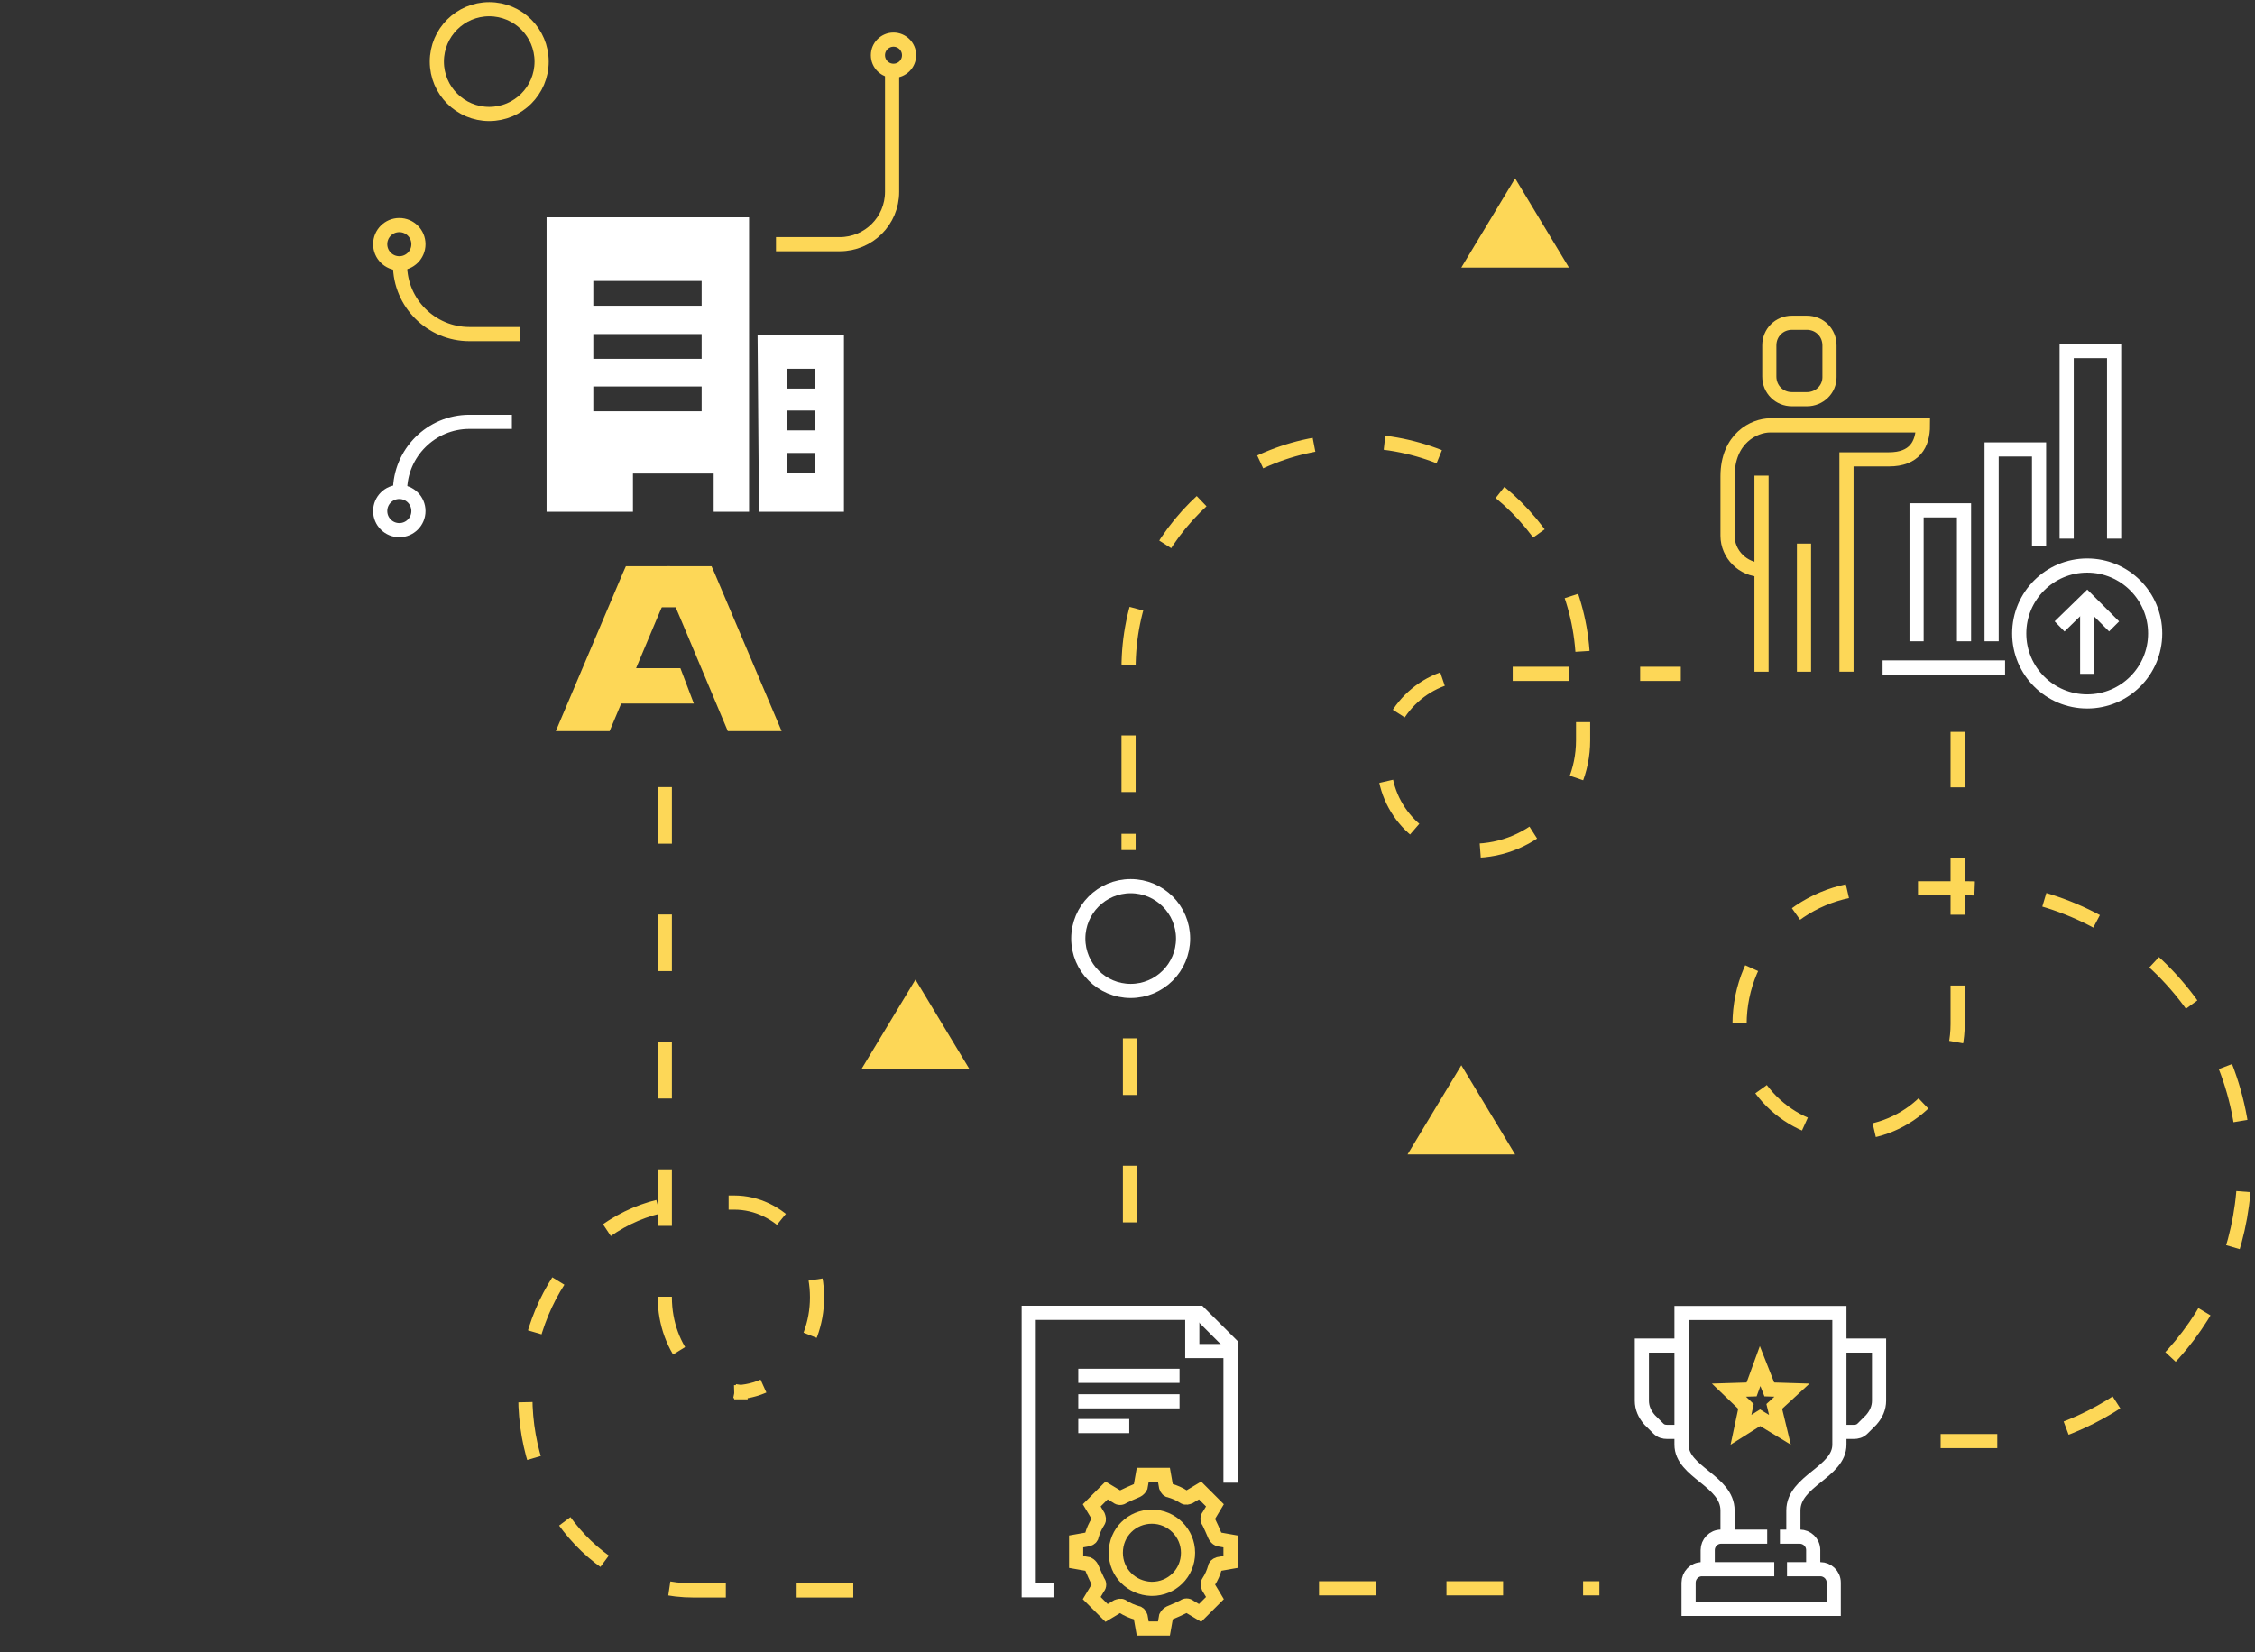 <?xml version="1.0" encoding="UTF-8"?> <!-- Generator: Adobe Illustrator 25.1.0, SVG Export Plug-In . SVG Version: 6.00 Build 0) --> <svg xmlns="http://www.w3.org/2000/svg" xmlns:xlink="http://www.w3.org/1999/xlink" version="1.1" id="Calque_1" x="0px" y="0px" viewBox="0 0 318.5 233.4" style="enable-background:new 0 0 318.5 233.4;" xml:space="preserve"><rect x="0" y="0" width="318.5" height="233.4" fill="#333333" stroke="none"/> <style type="text/css"> .st0{fill:none;stroke:#FDD757;stroke-width:2;stroke-miterlimit:10;} .st1{fill:none;stroke:#FFFFFF;stroke-width:2;stroke-miterlimit:10;} .st2{fill:none;stroke:#FDD757;stroke-width:2;stroke-miterlimit:10;stroke-dasharray:8,10;} .st3{fill:#FDD757;} .st4{fill:none;} .st5{fill:#FFFFFF;} </style> <g> <path class="st0" d="M73.5,47.2h-7.2c-5.4,0-9.8-4.4-9.8-9.8l0,0"></path> <circle class="st0" cx="56.4" cy="34.5" r="2.7"></circle> <path class="st1" d="M72.3,59.6h-6c-5.4,0-9.8,4.4-9.8,9.8l0,0"></path> <circle class="st1" cx="56.4" cy="72.2" r="2.7"></circle> </g> <g> <circle class="st0" cx="126.2" cy="7.8" r="2.2"></circle> <path class="st0" d="M109.6,34.5h9c4.1,0,7.4-3.3,7.4-7.4V10.5"></path> </g> <g> <g> <path class="st2" d="M274.1,203.6h11.6c17.9-3.8,31.3-19.6,31.3-38.6c0-21.8-17.7-39.5-39.5-39.5h-1h-11.6 c-10.6,0-19.2,8.6-19.2,19.2c0,8.5,6.9,15.4,15.4,15.4l0,0c8.5,0,15.4-6.9,15.4-15.4v-41.3"></path> </g> </g> <g> <g> <line class="st2" x1="186.3" y1="224.4" x2="220.8" y2="224.4"></line> <line class="st2" x1="223.6" y1="224.4" x2="225.9" y2="224.4"></line> </g> </g> <g> <g> <line class="st0" x1="159.4" y1="120.1" x2="159.4" y2="117.8"></line> <path class="st2" d="M159.4,111.9V94.4c0-17.7,14.3-32.1,32.1-32.1l0,0c17.7,0,32.1,14.3,32.1,32.1v0.8v9.4 c0,8.6-7,15.6-15.6,15.6l0,0c-6.9,0-12.5-5.6-12.5-12.5c0-6.9,5.6-12.5,12.5-12.5h29.4"></path> </g> </g> <circle class="st0" cx="69.1" cy="8.7" r="7.4"></circle> <polygon class="st3" points="221.6,37.8 214,25.2 206.4,37.8 "></polygon> <polygon class="st3" points="214,163.1 206.4,150.5 198.8,163.1 "></polygon> <polygon class="st3" points="136.9,151 129.3,138.4 121.7,151 "></polygon> <circle class="st1" cx="159.7" cy="132.6" r="7.4"></circle> <g> <g> <line class="st4" x1="118.3" y1="62.4" x2="113.2" y2="62.4"></line> </g> </g> <g> <g> <polygon class="st3" points="98,99.4 85.4,99.4 85.4,94.4 96.1,94.4 "></polygon> </g> <g> <polygon class="st3" points="101.2,85.8 88.5,85.8 88.5,82.4 99.7,82.4 "></polygon> </g> <polygon class="st3" points="94.3,80 100.5,80 100.9,80.9 110.4,103.3 102.8,103.3 96.2,87.6 93,80.1 "></polygon> <polygon class="st3" points="94.6,80 88.4,80 88,80.9 78.5,103.3 86.1,103.3 92.7,87.6 95.9,80.1 "></polygon> </g> <path class="st2" d="M93.9,111.2v72.1c0,7.4,5.2,13.4,11.7,13.4h-1.9c6.4,0,11.7-6,11.7-13.4l0,0c0-7.4-5.2-13.4-11.7-13.4h-5.8 c-13.1,0-23.7,12.3-23.7,27.4l0,0c0,15.1,10.6,27.4,23.7,27.4h31.5"></path> <g> <g> <line class="st2" x1="159.6" y1="146.7" x2="159.6" y2="177.2"></line> </g> </g> <path class="st5" d="M107,47.3l0.2,25h12v-25H107z M111.1,58h4v2.8h-4V58z M115.1,66.8h-4V64h4V66.8z M115.1,54.9h-4v-2.8h4V54.9z"></path> <g> <rect x="83.8" y="54.6" class="st4" width="15.3" height="3.5"></rect> <rect x="83.8" y="47.3" class="st4" width="15.3" height="3.5"></rect> <rect x="83.8" y="39.7" class="st4" width="15.3" height="3.5"></rect> <path class="st5" d="M105.8,30.7h-6.5H77.2v41.6h12.2v-5.4h11.4v5.4h5V30.7z M99.2,58.1H83.8v-3.5h15.3V58.1z M99.2,50.7H83.8v-3.5 h15.3V50.7z M99.2,43.2H83.8v-3.5h15.3V43.2z"></path> </g> <g id="tools" transform="translate(186.199 523.377)"> <path id="Tracé_162861" class="st0" d="M-23.5-309.1c-2.8,0-5.1,2.2-5.1,5.1c0,2.8,2.2,5,5,5.1c0.1,0,0.1,0,0.1,0 c2.8,0,5.1-2.2,5.1-5.1C-18.4-306.8-20.7-309.1-23.5-309.1L-23.5-309.1z"></path> <path id="Tracé_162862" class="st0" d="M-12.4-302.7l-1.7,0.3c-0.3,0.1-0.5,0.3-0.5,0.5c-0.2,0.7-0.5,1.4-0.9,2 c-0.2,0.3-0.1,0.5,0,0.8l0.9,1.5l-2.1,2.1l-1.5-0.9c-0.2-0.2-0.6-0.2-0.8,0c-0.6,0.3-1.3,0.6-2,0.9c-0.2,0.1-0.4,0.3-0.5,0.5 l-0.3,1.7h-3l-0.3-1.7c-0.1-0.3-0.3-0.5-0.5-0.5c-0.7-0.2-1.4-0.5-2-0.9c-0.3-0.2-0.5-0.1-0.8,0l-1.5,0.9l-2.1-2.1l0.9-1.5 c0.2-0.2,0.2-0.6,0-0.8c-0.3-0.6-0.6-1.3-0.9-2c-0.1-0.2-0.3-0.4-0.5-0.5l-1.7-0.3v-2.9l1.7-0.3c0.3-0.1,0.5-0.3,0.5-0.5 c0.2-0.7,0.5-1.4,0.9-2c0.2-0.3,0.1-0.5,0-0.8l-0.9-1.5l2.1-2.1l1.5,0.9c0.2,0.2,0.6,0.2,0.8,0c0.6-0.3,1.3-0.6,2-0.9 c0.2-0.1,0.4-0.3,0.5-0.5l0.3-1.7h3l0.3,1.7c0.1,0.3,0.3,0.5,0.5,0.5c0.7,0.2,1.4,0.5,2,0.9c0.3,0.2,0.5,0.1,0.8,0l1.5-0.9l2.1,2.1 l-0.9,1.5c-0.2,0.2-0.2,0.6,0,0.8c0.3,0.6,0.6,1.3,0.9,2c0.1,0.2,0.3,0.4,0.5,0.5l1.7,0.3V-302.7z"></path> <g id="Groupe_42485" transform="translate(243.8 239.7)"> <line id="Ligne_886" class="st1" x1="-277.7" y1="-568.7" x2="-263.4" y2="-568.7"></line> <line id="Ligne_887" class="st1" x1="-277.7" y1="-565.1" x2="-263.4" y2="-565.1"></line> <line id="Ligne_888" class="st1" x1="-277.7" y1="-561.6" x2="-270.5" y2="-561.6"></line> <path id="Tracé_162863" class="st1" d="M-281.2-538.4h-3.5v-39.2h24.1l4.4,4.4v19.6"></path> <path id="Tracé_162864" class="st1" d="M-261.6-577.2v5h6.2"></path> </g> </g> <g> <path class="st0" d="M260.8,94.9v-30h6c3.6,0,4.8-2.1,4.8-4.8c-1.9,0-19.4,0-21.6,0c-2.2,0-6,1.8-6,7.2v8.4c0,2.6,2.2,4.8,4.8,4.8"></path> <line class="st0" x1="248.8" y1="67.2" x2="248.8" y2="94.9"></line> <path class="st0" d="M255.2,56.4h-2.1c-1.8,0-3.2-1.4-3.2-3.2v-4.4c0-1.8,1.4-3.2,3.2-3.2h2.1c1.8,0,3.2,1.4,3.2,3.2v4.5 C258.4,55,257,56.4,255.2,56.4z"></path> <line class="st0" x1="254.8" y1="76.8" x2="254.8" y2="94.9"></line> <g> <polyline class="st1" points="270.7,90.6 270.7,72.1 277.4,72.1 277.4,90.6 "></polyline> <polyline class="st1" points="281.3,90.6 281.3,63.5 288,63.5 288,77.1 "></polyline> <polyline class="st1" points="291.9,76.1 291.9,49.6 298.6,49.6 298.6,76.1 "></polyline> <line class="st1" x1="283.2" y1="94.3" x2="265.9" y2="94.3"></line> <circle class="st1" cx="294.8" cy="89.5" r="9.6"></circle> <line class="st1" x1="294.8" y1="95.2" x2="294.8" y2="84.7"></line> <polyline class="st1" points="298.6,88.5 294.8,84.7 290.9,88.5 "></polyline> </g> </g> <g> <path class="st1" d="M253.3,217.1c0-0.8,0-1.9,0-3.7c0-4.2,6.5-5.4,6.5-9.3c0-1.5,0-18.6,0-18.6h-22.3c0,0,0,17.1,0,18.6 c0,3.9,6.5,5.1,6.5,9.3c0,1.8,0,2.9,0,3.7"></path> <path class="st1" d="M237.5,190.1h-5.6v7.8c0,1,0.4,1.9,1.1,2.7l1.2,1.2c0.4,0.4,0.8,0.5,1.3,0.5h1.1"></path> <path class="st1" d="M259.8,190.1h5.6v7.8c0,1-0.4,1.9-1.1,2.7l-1.2,1.2c-0.4,0.4-0.8,0.5-1.3,0.5h-1.1"></path> <path class="st1" d="M251.4,217.1h2.8c1,0,1.9,0.8,1.9,1.9v2.8"></path> <path class="st1" d="M241.2,221.7V219c0-1,0.8-1.9,1.9-1.9h6.5"></path> <path class="st1" d="M252.4,221.7h4.7c1,0,1.9,0.8,1.9,1.9v3.7h-20.5v-3.7c0-1,0.8-1.9,1.9-1.9h10.2"></path> <polygon class="st0" points="248.6,193 249.9,196.3 253.1,196.4 250.6,198.7 251.4,202 248.6,200.3 245.9,202 246.6,198.7 244.2,196.4 247.4,196.3 "></polygon> </g> </svg> 